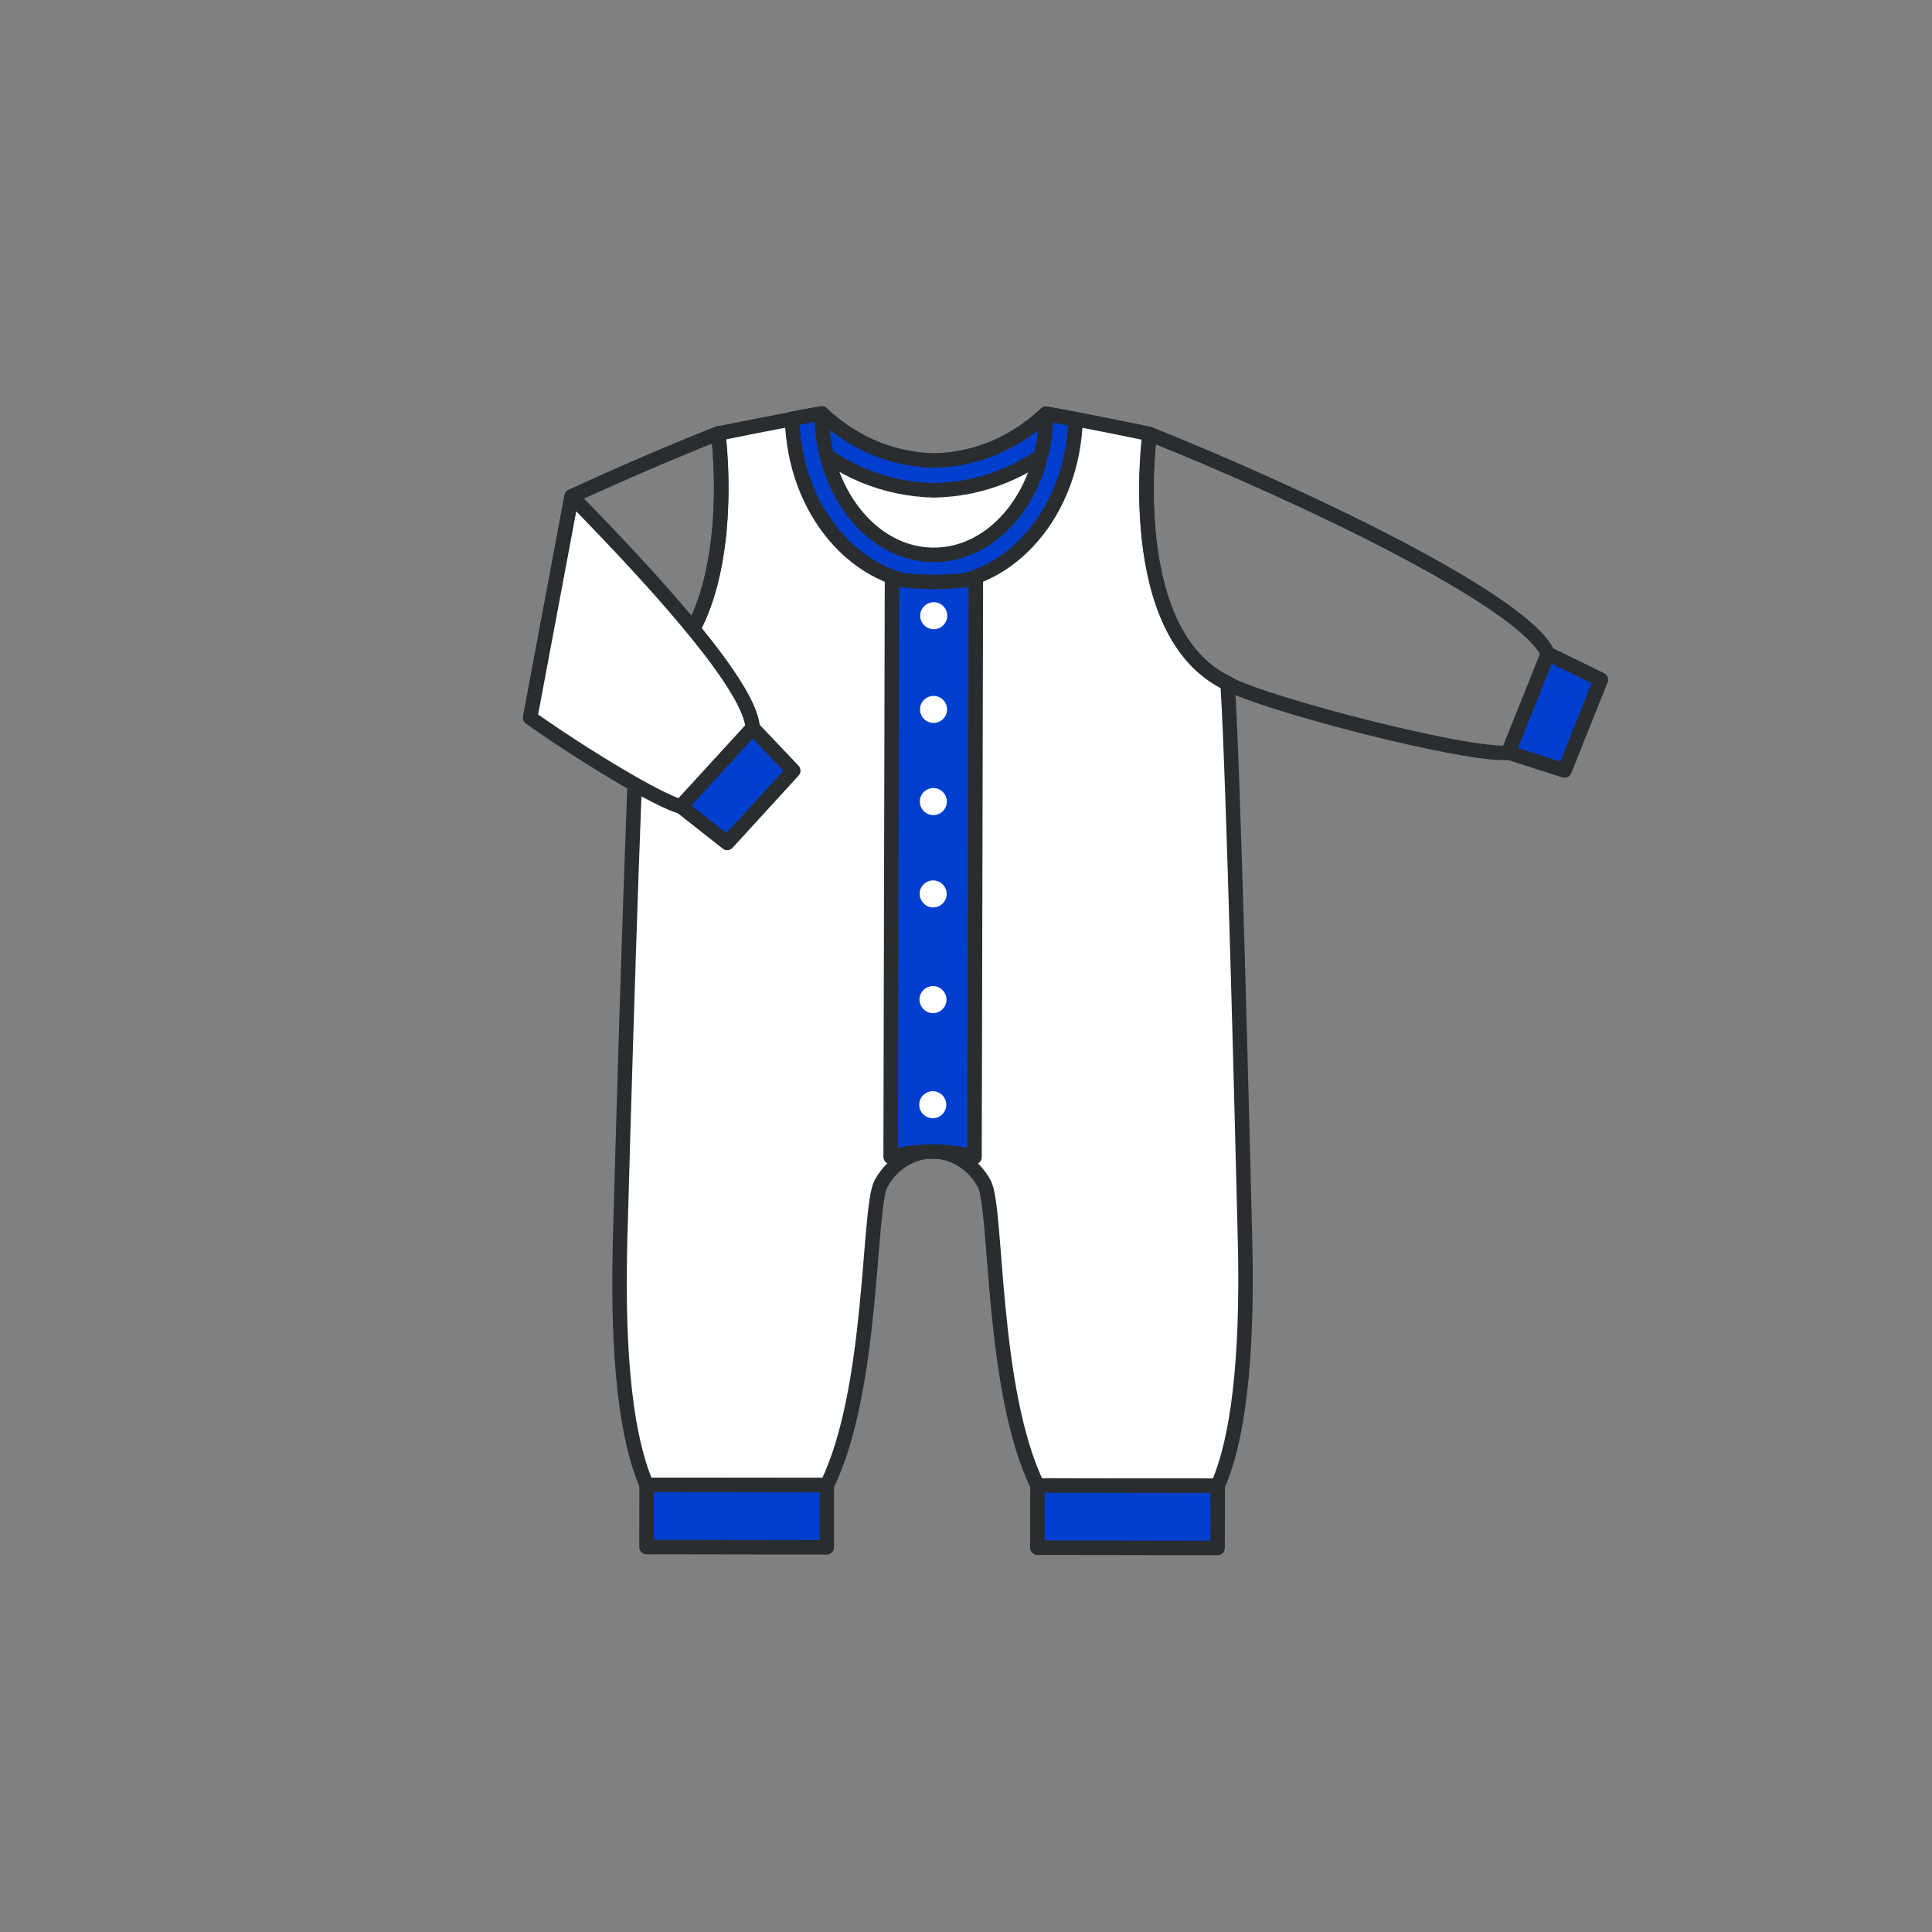 <?xml version="1.0" encoding="UTF-8"?>
<!-- Generator: Adobe Illustrator 24.1.3, SVG Export Plug-In . SVG Version: 6.00 Build 0)  -->
<svg xmlns="http://www.w3.org/2000/svg" xmlns:xlink="http://www.w3.org/1999/xlink" version="1.1" x="0px" y="0px" viewBox="0 0 100 100" style="enable-background:new 0 0 100 100;" xml:space="preserve">
<rect x="0" y="0" width="100" height="100" fill="#808080" stroke="none"/>
<style type="text/css">
	.st0{fill:none;stroke:#2A2D30;stroke-width:0.75;stroke-miterlimit:10;}
	.st1{fill:#FFFFFF;stroke:#2A2D30;stroke-width:0.75;stroke-miterlimit:10;}
	.st2{fill:#003FCE;stroke:#2A2D30;stroke-width:0.75;stroke-miterlimit:10;}
	
		.st3{fill-rule:evenodd;clip-rule:evenodd;fill:#FFFFFF;stroke:#2A2D30;stroke-width:0.75;stroke-linecap:round;stroke-linejoin:round;stroke-miterlimit:10;}
	
		.st4{fill-rule:evenodd;clip-rule:evenodd;fill:#003FCE;stroke:#2A2D30;stroke-width:0.75;stroke-linecap:round;stroke-linejoin:round;stroke-miterlimit:10;}
	.st5{fill:#FFFFFF;stroke:#2A2D30;stroke-width:0.75;stroke-linecap:round;stroke-linejoin:round;stroke-miterlimit:10;}
	.st6{fill:none;stroke:#2A2D30;stroke-width:0.75;stroke-linecap:round;stroke-linejoin:round;stroke-miterlimit:10;}
	.st7{fill:none;stroke:#FFFFFF;stroke-width:0.75;stroke-linecap:round;stroke-linejoin:round;stroke-miterlimit:10;}
	.st8{display:none;fill:none;stroke:#2A2D30;stroke-width:0.75;stroke-linecap:round;stroke-linejoin:round;stroke-miterlimit:10;}
	
		.st9{display:none;fill:#FFFFFF;stroke:#2A2D30;stroke-width:0.75;stroke-linecap:round;stroke-linejoin:round;stroke-miterlimit:10;}
	.st10{fill:#003FCE;stroke:#2A2D30;stroke-width:0.75;stroke-linecap:round;stroke-linejoin:round;stroke-miterlimit:10;}
	
		.st11{display:none;fill:#003FCE;stroke:#2A2D30;stroke-width:0.75;stroke-linecap:round;stroke-linejoin:round;stroke-miterlimit:10;}
	.st12{fill-rule:evenodd;clip-rule:evenodd;fill:#FFFFFF;}
	
		.st13{fill-rule:evenodd;clip-rule:evenodd;fill:none;stroke:#2A2D30;stroke-width:0.75;stroke-linecap:round;stroke-linejoin:round;stroke-miterlimit:10;}
	.st14{fill:#2A2D30;stroke:#2A2D30;stroke-width:0.75;stroke-miterlimit:10;}
	.st15{fill:none;stroke:#3F3F3F;stroke-width:0.75;stroke-linecap:round;stroke-linejoin:round;stroke-miterlimit:10;}
</style>
<g id="schuher">
</g>
<g id="Ebene_9">
</g>
<g id="motorrad">
</g>
<g id="bucher">
</g>
<g id="sport">
</g>
<g id="spielwaren">
</g>
<g id="kinder">
	<g id="Baby_kleidung">
		<path class="st3" d="M48.34,23.84c-1.88-0.05-3.95-0.7-5.8-2.43c-2.03,0.35-5.36,1.03-5.36,1.03s1.38,10.33-4.08,12.89    c-0.32,4.82-0.87,23.89-1,28.7c-0.13,4.82,0.08,9.85,1.37,12.83l9.33,0.01c2.43-4.93,2.12-14.33,2.8-15.6    c0.57-1.06,1.62-1.68,2.68-1.67c1.06,0,2.11,0.63,2.67,1.68c0.67,1.27,0.34,10.67,2.75,15.61l9.33,0.01    c1.3-2.98,1.53-8.01,1.41-12.83c-0.12-4.82-0.59-23.89-0.9-28.71c-5.45-2.57-4.04-12.9-4.04-12.9s-3.33-0.7-5.36-1.05    C52.29,23.15,50.22,23.8,48.34,23.84z"></path>
		<path class="st12" d="M48.33,28.71c3.21,0.01,5.81-3.26,5.82-7.29c-1.86,1.73-3.93,2.38-5.81,2.42c-1.88-0.05-3.95-0.7-5.8-2.43    C42.53,25.43,45.12,28.71,48.33,28.71z"></path>
		<path class="st4" d="M48.34,23.84c-1.88-0.05-3.95-0.7-5.8-2.43h0l0,0c-0.45,0.08-0.97,0.17-1.51,0.27l0,0.42l0.46,0.43    c1.9,1.77,4.24,2.79,6.85,2.85c2.61-0.05,4.95-1.06,6.86-2.83l0.44-0.41l0.03-0.44c-0.54-0.1-1.06-0.2-1.52-0.28    C52.29,23.15,50.22,23.8,48.34,23.84z"></path>
		<path class="st13" d="M59.51,22.47c7.92,3.17,19.41,8.64,20.61,11.37l-2.05,5.12c-2.15,0.19-12.6-2.52-14.52-3.58    C58.1,32.79,59.51,22.47,59.51,22.47z"></path>
		<polygon class="st4" points="80.12,33.84 82.86,35.18 80.98,39.88 78.07,38.95   "></polygon>
		<path class="st13" d="M37.17,22.43c-2.36,0.94-5.01,2.07-7.58,3.26l-2.14,11.45c2.53-0.65,4.82-1.37,5.65-1.82    C38.55,32.76,37.17,22.43,37.17,22.43z"></path>
		<path class="st4" d="M42.53,21.4c-0.46,0.08-0.99,0.17-1.53,0.28c0.11,4.75,3.35,8.56,7.32,8.57c3.98,0.01,7.22-3.79,7.35-8.54    c-0.54-0.1-1.07-0.2-1.53-0.28h0c-0.01,4.03-2.61,7.3-5.82,7.29C45.12,28.71,42.53,25.43,42.53,21.4L42.53,21.4z"></path>
		
			<rect x="56.75" y="73.84" transform="matrix(1.558845e-03 -1 1 1.558845e-03 -20.236 136.743)" class="st4" width="3.22" height="9.33"></rect>
		<path class="st4" d="M46.1,59.88c0.69-0.18,1.43-0.28,2.17-0.28c0.74,0,1.48,0.1,2.17,0.29l0.07-29.93    c-0.7,0.11-1.43,0.16-2.17,0.16c-0.74,0-1.47-0.06-2.17-0.17L46.1,59.88z"></path>
		<g>
			<path class="st12" d="M48.33,32.57c0.38,0,0.7-0.31,0.7-0.7c0-0.38-0.31-0.7-0.7-0.7c-0.38,0-0.7,0.31-0.7,0.7     C47.63,32.26,47.95,32.57,48.33,32.57z"></path>
			<path class="st12" d="M48.32,37.42c0.38,0,0.7-0.31,0.7-0.7c0-0.38-0.31-0.7-0.7-0.7c-0.38,0-0.7,0.31-0.7,0.7     C47.62,37.11,47.94,37.42,48.32,37.42z"></path>
			<path class="st12" d="M48.31,42.19c0.38,0,0.7-0.31,0.7-0.7c0-0.38-0.31-0.7-0.7-0.7c-0.38,0-0.7,0.31-0.7,0.7     C47.61,41.88,47.93,42.19,48.31,42.19z"></path>
			<path class="st12" d="M48.3,46.97c0.38,0,0.7-0.31,0.7-0.7c0-0.38-0.31-0.7-0.7-0.7c-0.38,0-0.7,0.31-0.7,0.7     C47.61,46.65,47.92,46.97,48.3,46.97z"></path>
			<path class="st12" d="M48.29,52.44c0.38,0,0.7-0.31,0.7-0.7c0-0.38-0.31-0.7-0.7-0.7c-0.38,0-0.7,0.31-0.7,0.7     C47.6,52.13,47.91,52.44,48.29,52.44z"></path>
			<path class="st12" d="M48.28,57.88c0.38,0,0.7-0.31,0.7-0.7c0-0.38-0.31-0.7-0.7-0.7c-0.38,0-0.7,0.31-0.7,0.7     C47.58,57.56,47.89,57.88,48.28,57.88z"></path>
		</g>
		
			<rect x="36.52" y="73.81" transform="matrix(1.558845e-03 -1 1 1.558845e-03 -40.404 116.481)" class="st4" width="3.22" height="9.33"></rect>
		<path class="st3" d="M29.59,25.69c4.67,4.76,9.26,9.9,9.37,11.99l-3.72,4.07c-1.19-0.33-4.94-2.58-7.8-4.6L29.59,25.69z"></path>
		<polygon class="st4" points="38.96,37.68 41.06,39.89 37.64,43.63 35.24,41.74   "></polygon>
	</g>
</g>
<g id="lederwaren">
</g>
<g id="fahrraeder">
</g>
<g id="baustoffe">
</g>
</svg>
